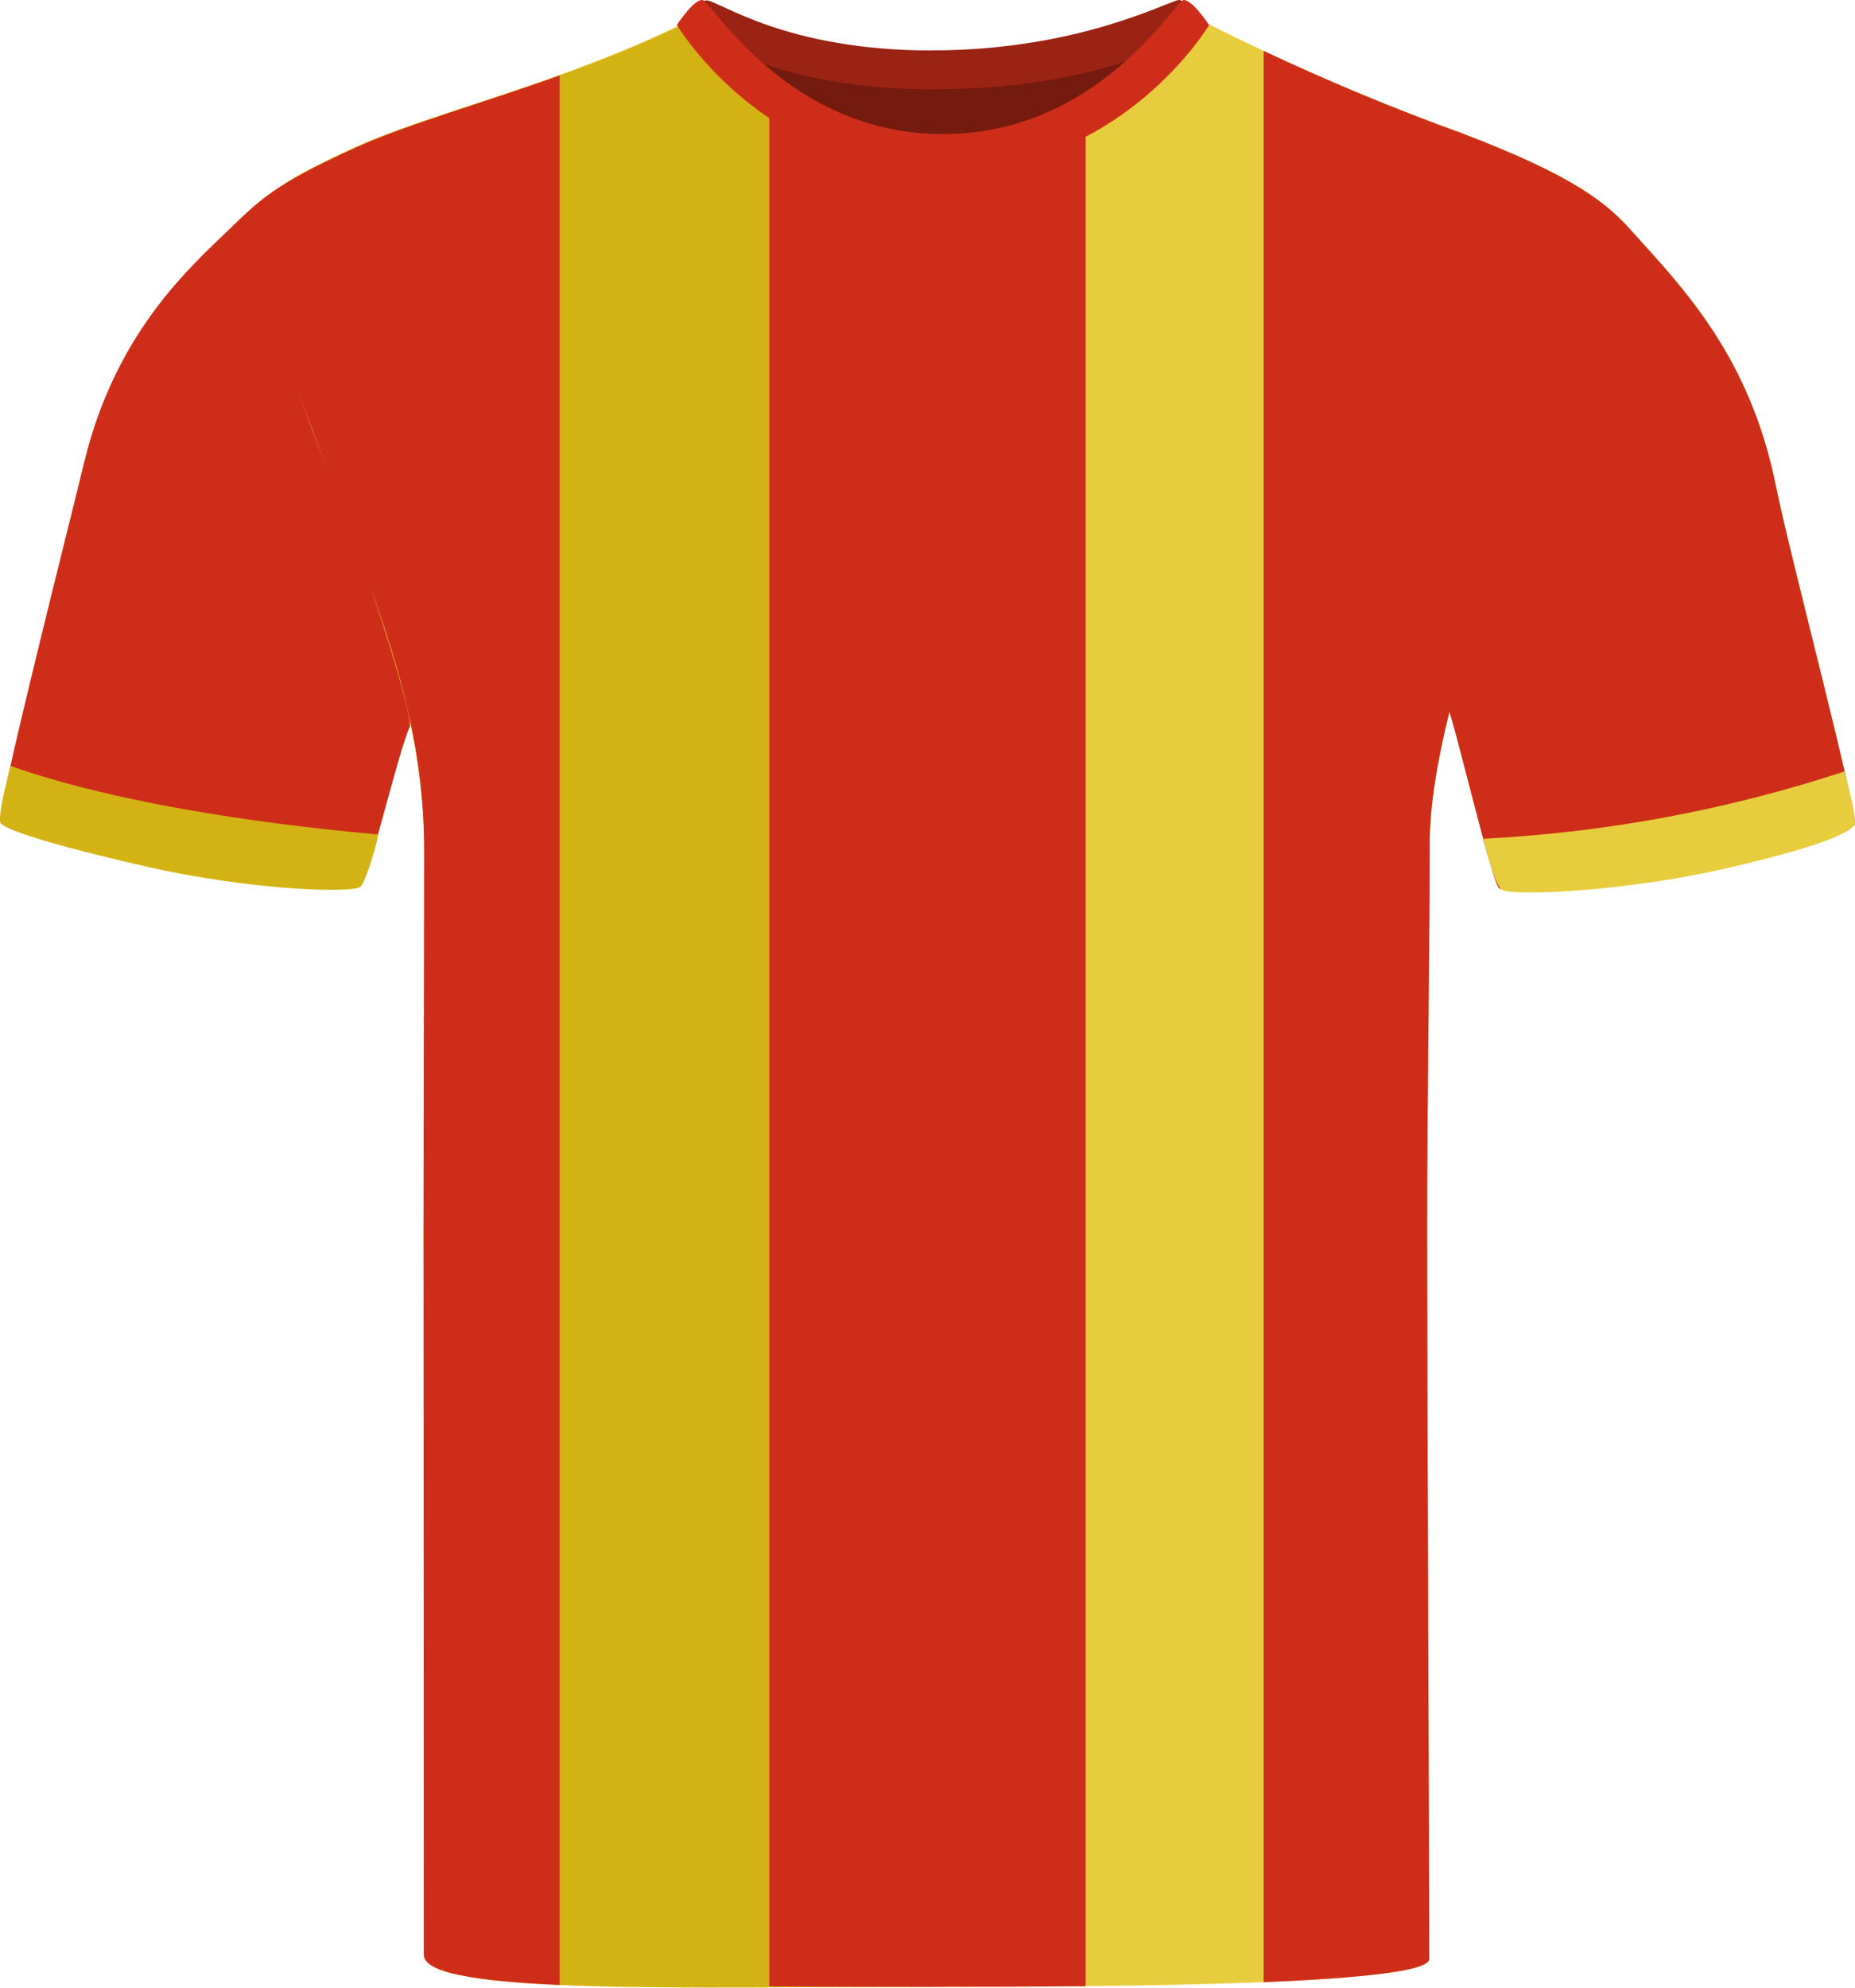 <?xml version="1.0" encoding="UTF-8"?><svg id="uuid-699ce864-66d1-4abc-8361-3fb5968d4d02" xmlns="http://www.w3.org/2000/svg" viewBox="0 0 200.69 214.94"><defs><style>.uuid-db66d684-219d-4eac-9407-e1efed9b8772{fill:#e7cd3d;}.uuid-e4af3b08-61d0-41ea-ac04-1798def42426{fill:#9b2313;}.uuid-0b2c632f-3708-424b-97fb-26f14c6bc6cd{fill:#741a0e;}.uuid-70604a90-291e-430e-8185-c8084d7b379a{fill:#ce2e19;}.uuid-fa82b541-5723-4a02-be9b-77481707dc9f{fill:#d3b313;}</style></defs><path class="uuid-db66d684-219d-4eac-9407-e1efed9b8772" d="m176.81,25.29c-3.59,8.94-5.78,13.84-11.03,25.95-5.01,11.55-11.1,28.88-11.1,39.98s-.28,27.89-.28,41.97.23,72.34.23,78.64c0,2.12-19.2,2.76-37.17,2.95-5.84.06-11.56.07-16.44.07-5.18,0-11.41,0-17.79-.05-18.05-.16-37.29-.87-37.29-3.9,0-6.88-.11-60.78-.11-77.37s.07-26.25.07-41.46c0-14.33-4.76-25.01-9.54-38.08-4.77-13.07-10.8-29.32-10.8-29.32,2.75-3.3,4.46-4.95,12.76-8.72,8.3-3.77,22.2-6.84,35.83-13.51h-.01c.89-.45,3.98,3.8,9.09,7.86,4.46,3.54,10.46,6.93,17.88,6.93,6.36,0,11.87-2.25,16.35-5,7.29-4.48,11.86-10.26,12.95-9.8,8.96,4.53,18.19,8.51,27.64,11.93,12.56,4.78,15.95,7.7,18.76,10.93Z"/><g id="uuid-9bf384f9-f74e-4d39-ab34-62f46635c99e"><path class="uuid-fa82b541-5723-4a02-be9b-77481707dc9f" d="m74.38,2.41c-13.63,6.68-27.53,9.75-35.82,13.52-8.3,3.77-10.12,5.35-13.33,8.46,0,0,6.59,16.5,11.37,29.58,4.78,13.08,9.3,23.78,9.3,38.1s-.07,24.87-.07,41.46.03,72.95.03,77.85c0,4.39,28.52,3.47,55.17,3.47V17.22c-15.93,0-24.97-15.62-26.64-14.8"/></g><g id="uuid-5f1d18b3-3494-4862-960f-5f3421f3bf10"><path class="uuid-fa82b541-5723-4a02-be9b-77481707dc9f" d="m186.37,93.84c10.68-2.44,13.68-4.01,14.25-4.7s-6.96-28.97-8.48-36.57c-2.81-14-10.01-21.37-15.48-27.45,0,0-5.77,11.81-12,27.84-6.23,16.03-8.02,23.45-7.81,24.11,1.04,3.23,4.58,18.2,5.33,18.96s12.81.42,24.2-2.18"/></g><path class="uuid-70604a90-291e-430e-8185-c8084d7b379a" d="m117.46,7.9v206.88c-5.84.06-11.56.07-16.44.07-5.18,0-11.41,0-17.79-.05V7.9h34.23Z"/><g id="uuid-fdc4f539-f978-4e2b-b714-c2ced9c1f26d"><path class="uuid-0b2c632f-3708-424b-97fb-26f14c6bc6cd" d="m81.54,5.16c.57-1.13,9.95,1.91,18.57,1.91s20.93-2.65,22.31-1.53c1.38,1.11-7.89,11.57-21.26,11.57s-20.6-9.98-19.62-11.95"/></g><g id="uuid-c52a603c-3ded-4f22-8e35-25ca5547a617"><path class="uuid-e4af3b08-61d0-41ea-ac04-1798def42426" d="m100.82,5.45C116.87,5.45,126.58,0,127.57,0c.78.04,2.67,2.39,2.67,2.39,0,0-8.28,7.27-29.43,7.27-18.83,0-26.83-7.27-26.83-7.27,0,0,1.77-2.35,2.45-2.35,1.32,0,8.42,5.42,24.38,5.42"/></g><path class="uuid-70604a90-291e-430e-8185-c8084d7b379a" d="m192.13,52.57c-2.81-14-10.01-21.37-15.48-27.45,0,0,0,0,0,0-2.78-3.16-6.27-6.06-18.6-10.75-7.25-2.62-14.37-5.59-21.34-8.87v208.85c10.22-.42,17.92-1.17,17.92-2.51,0-6.3-.23-64.57-.23-78.64s.28-30.87.28-41.97c0-4.12.84-9.09,2.15-14.31,0,.06,0,.13.01.16,1.04,3.23,4.58,18.2,5.33,18.96s12.81.42,24.2-2.18h0c10.68-2.44,13.68-4.01,14.25-4.7.57-.69-6.96-28.97-8.48-36.57Z"/><path class="uuid-70604a90-291e-430e-8185-c8084d7b379a" d="m102.05,18.54s-.02,0-.03,0-.02,0-.03,0c-19.35,0-28.76-15.84-28.76-15.84.04-.07.1-.12.14-.19,0,0,0-.02,0-.02,0,0,.44-.65.99-1.29.02-.02.03-.04.04-.06,0,0,0,0,0,0,.52-.59,1.12-1.15,1.57-1.15.93,0,9.14,14.51,26.05,14.51S127.13,0,128.07,0c.44,0,1.05.56,1.57,1.15,0,0,0,0,0,0,.02.02.03.04.04.06.55.64.99,1.29.99,1.29,0,0,0,.01,0,.02.04.07.1.12.14.19,0,0-9.41,15.84-28.76,15.84Z"/><path class="uuid-70604a90-291e-430e-8185-c8084d7b379a" d="m60.55,8.16c-8.64,3.1-16.53,5.29-21.99,7.77-7.74,3.52-9.85,5.13-12.71,7.86,0,0,0,0,0,0-4.41,4.34-13.17,11.39-16.75,26.24C7.33,57.37-.49,88.03.08,88.73c.57.69,4.19,2.26,14.86,4.7h0c11.39,2.6,23.45,2.93,24.2,2.18.75-.75,4.02-14.52,5.2-17.03.22-.45-1.17-6.07-4.29-15.18,3.29,9.21,5.84,17.92,5.84,28.67,0,14.33-.07,24.87-.07,41.46s.03,72.95.03,77.85c0,1.99,5.84,2.88,14.7,3.27V8.16Zm-28.32,34.16c1.08,2.82,2.18,5.73,3.23,8.57-1.18-3.04-2.26-5.91-3.23-8.57Z"/><g id="uuid-99f7b703-7836-4d95-965c-7d645ff35920"><path class="uuid-fa82b541-5723-4a02-be9b-77481707dc9f" d="m15.74,93.69c-10.68-2.44-15.09-3.97-15.66-4.66-.3-.37.23-3.08,1.07-6.2,10.98,3.88,26.2,6.2,39.79,7.41-.4,2.01-1.48,5.19-1.94,5.64-.75.75-11.88.41-23.27-2.19"/></g><g id="uuid-3db7f5d0-4ec6-4955-bfb9-259bbf9da401"><path class="uuid-db66d684-219d-4eac-9407-e1efed9b8772" d="m186.67,93.92c10.68-2.44,13.36-3.93,13.93-4.63.3-.37-.21-2.74-1.06-5.86-12.63,4.15-25.76,6.6-39.04,7.27.56,2.45,1.35,4.92,1.91,5.48.75.75,12.87.34,24.26-2.26"/></g></svg>